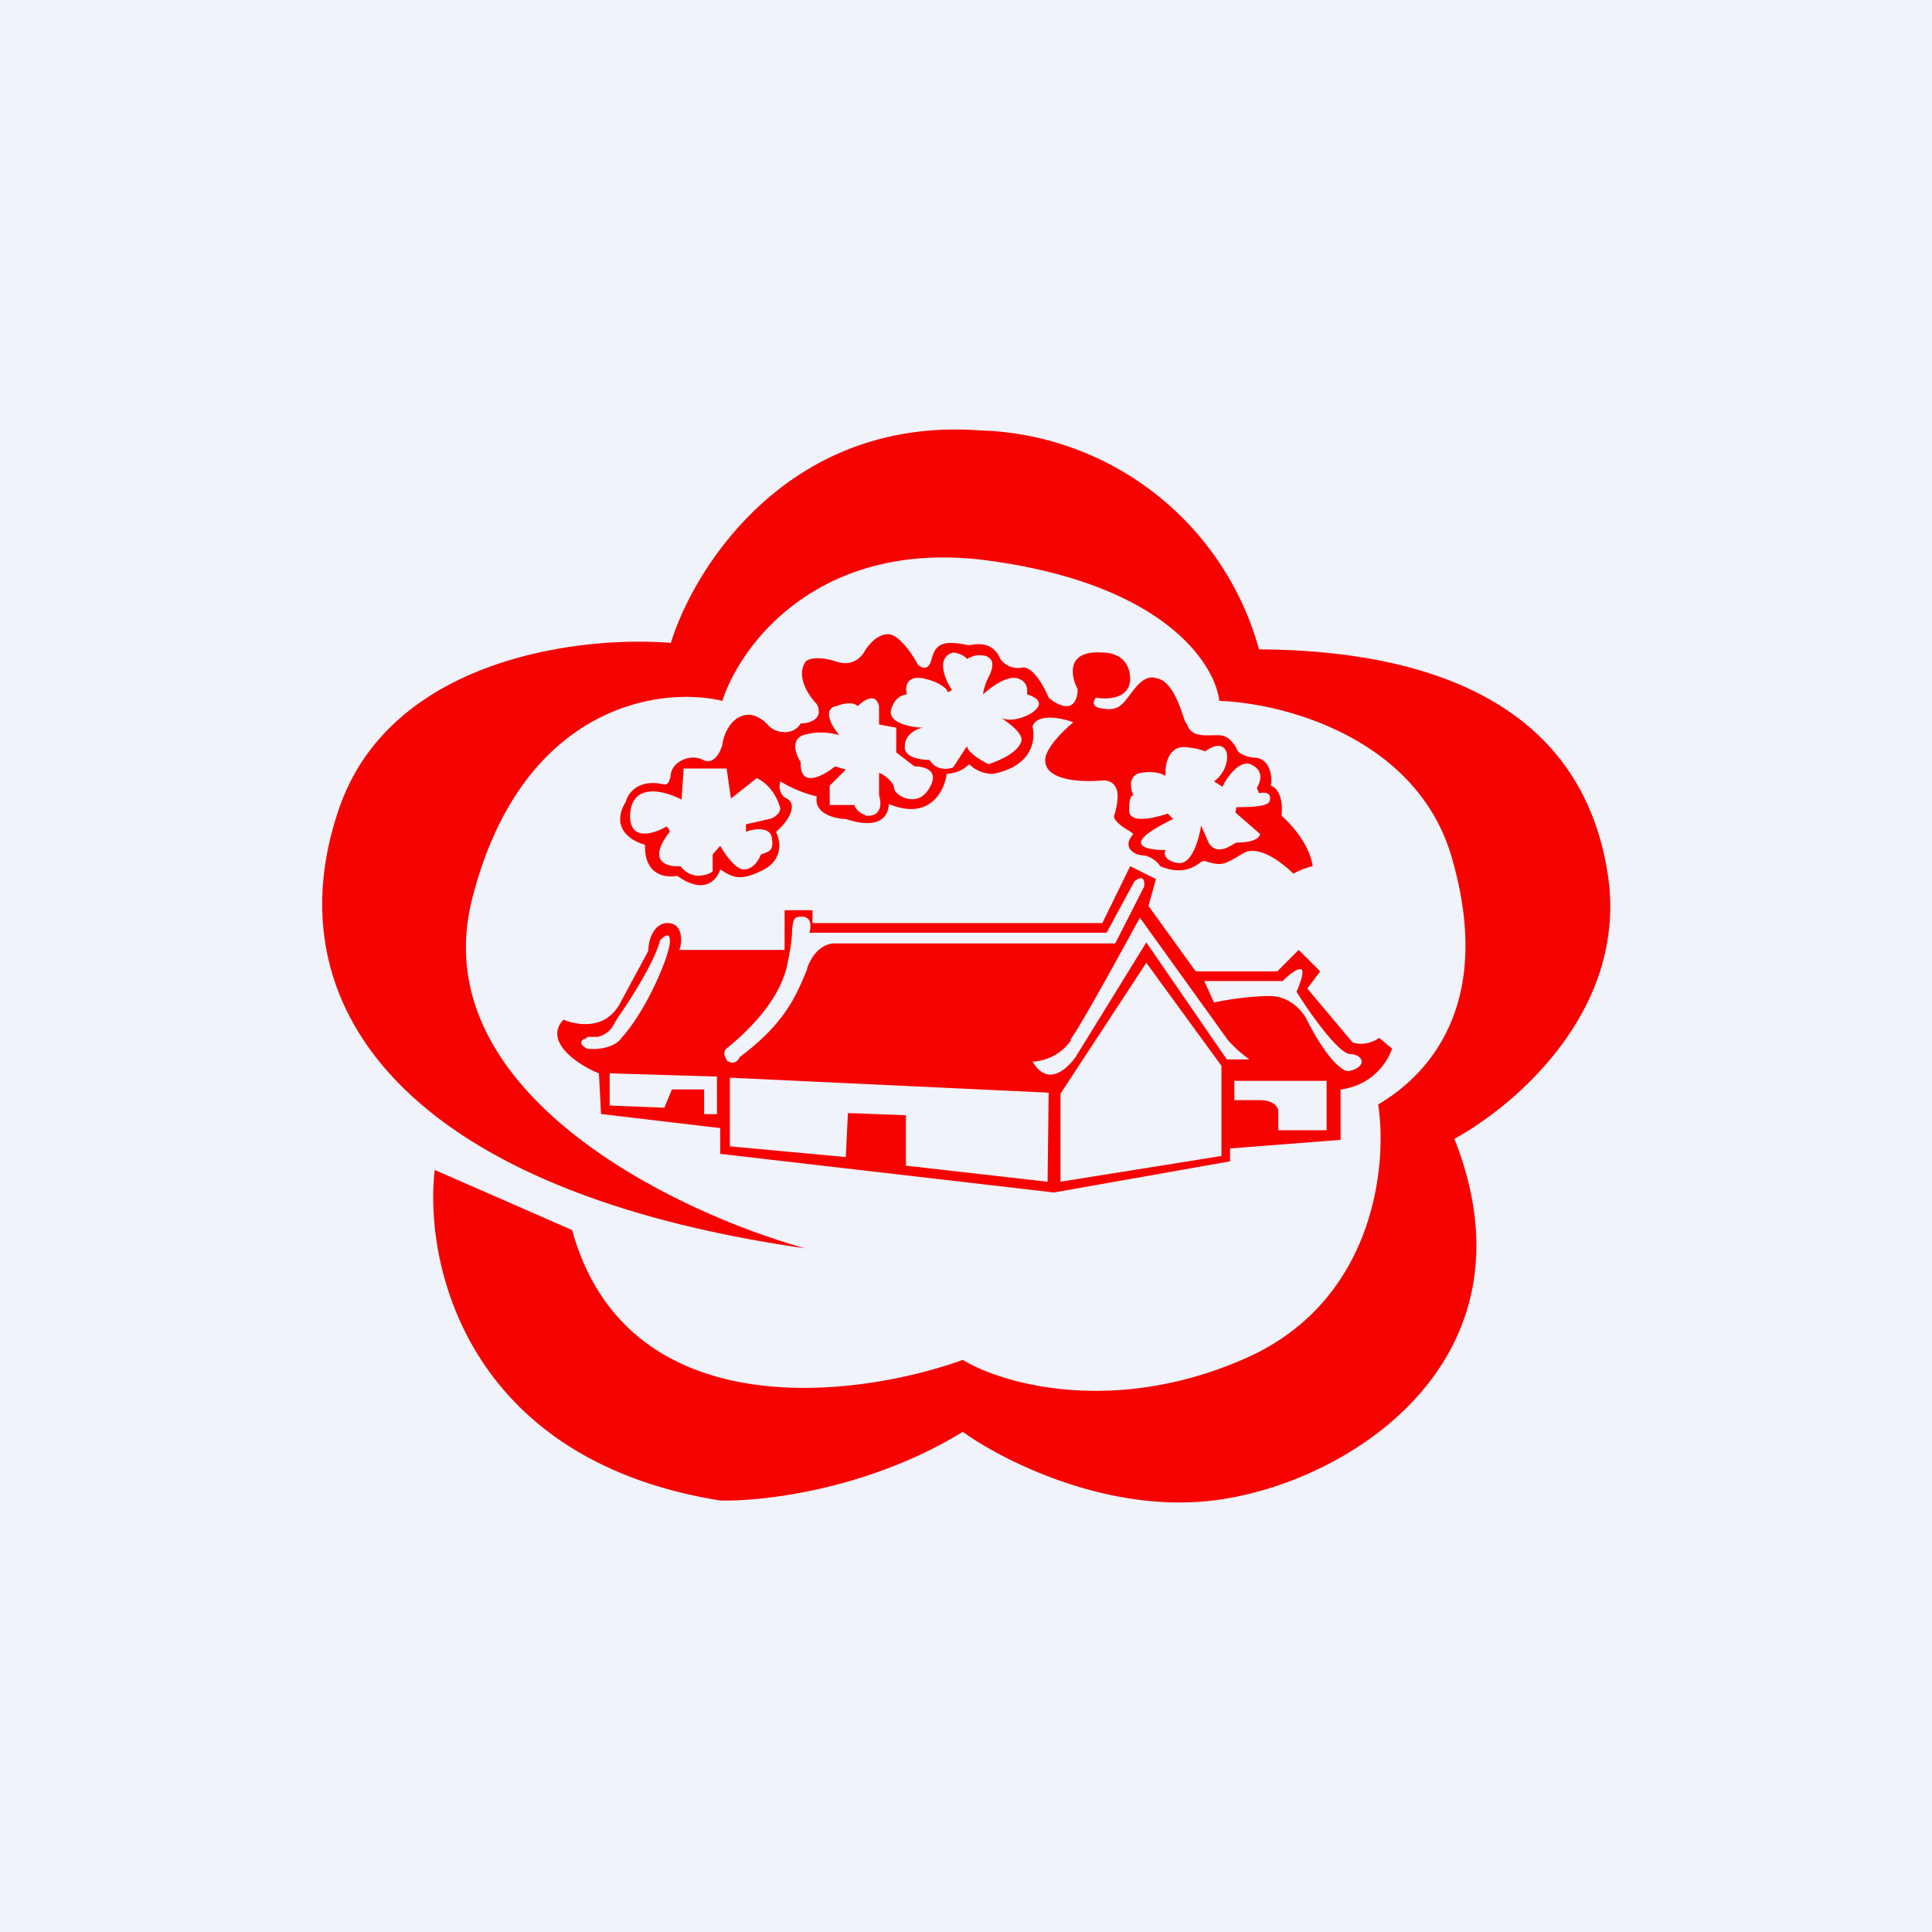 <!-- by TradingView --><svg width="18" height="18" viewBox="0 0 18 18" xmlns="http://www.w3.org/2000/svg"><path fill="#F0F3FA" d="M0 0h18v18H0z"/><path fill-rule="evenodd" d="M4.4 8.37c-.46 1.8 1.88 2.92 3.1 3.26-3.77-.54-4.95-2.28-4.35-4.07.47-1.43 2.26-1.64 3.1-1.57.22-.71 1.1-2.11 2.88-1.98a2.78 2.78 0 0 1 2.6 2.04c1.63.01 3.01.53 3.25 2.1.19 1.27-.88 2.16-1.43 2.46.82 2.07-1 3.22-2.25 3.37-1 .12-1.97-.38-2.33-.64-.88.54-1.87.65-2.26.64-2.37-.38-2.76-2.21-2.66-3.08l1.28.56c.51 1.84 2.64 1.57 3.64 1.21.36.22 1.39.52 2.6 0 1.23-.52 1.36-1.8 1.27-2.38.34-.2 1.1-.8.7-2.25-.3-1.16-1.58-1.49-2.18-1.51-.04-.34-.5-1.07-2.1-1.3-1.61-.24-2.36.77-2.53 1.3-.58-.14-1.87.04-2.33 1.84Zm1.2 2.01L5.58 10c-.2-.08-.52-.3-.33-.5.12.05.38.1.52-.14l.27-.5c0-.1.05-.26.18-.26.14 0 .14.17.11.25h.98v-.37h.26v.12h2.7l.26-.53.24.12-.07.25.44.61h.76l.2-.2.2.2-.12.16.42.5c.04.02.15.03.25-.04l.12.1a.58.58 0 0 1-.48.38v.47l-1.03.08v.12l-1.64.29-3.11-.36v-.24l-1.1-.13Zm1.18-.49c-.02-.03-.06-.09 0-.13.07-.06.49-.39.56-.8.03-.14.04-.24.04-.3.01-.1.02-.12.09-.12.09 0 .09.09.07.15h2.77l.26-.48c.04-.03.1-.06.09.05l-.27.53H7.77c-.06 0-.18.04-.25.23v.01c-.1.24-.2.5-.63.82-.01.03-.05.07-.1.04Zm-1.31-.22c-.1.03-.04.08 0 .1.19.02.3-.06.32-.1.22-.24.43-.72.45-.88.01-.12-.05-.07-.09-.03-.05.2-.28.56-.4.73l-.04.07a.22.22 0 0 1-.14.1h-.1Zm1.21.36-1-.03v.3l.51.02.07-.17h.3v.23h.12v-.35Zm3.3-.34c-.11.16-.28.2-.36.2.14.24.32.07.4-.04l.66-1.07.75 1.09h.21a1.18 1.18 0 0 1-.2-.18l-.82-1.14c-.17.31-.54.99-.65 1.14Zm.7-.72-.8 1.22v.82l1.5-.24v-.84l-.7-.96Zm1.27.17h-.73l.09.2c.09-.02.32-.06.52-.06s.32.16.35.23c.19.37.33.47.38.47.17-.03.16-.15.02-.16-.11 0-.39-.4-.5-.58.03-.07.08-.2.04-.21-.04-.01-.13.07-.17.11Zm-.45.93h.86v.46h-.45v-.18c0-.03-.04-.1-.17-.1h-.24v-.18Zm-4.7-.03v.64l1.08.1.02-.41.54.02v.47l1.32.15.01-.83-2.98-.14ZM6.71 8.1c-.03.1-.15.24-.4.06-.1.02-.31 0-.3-.29-.12-.03-.33-.15-.18-.4.02-.08.12-.22.36-.16.02 0 .05-.01.06-.1.02-.12.19-.19.3-.13.1.05.16-.07.18-.14.01-.1.09-.29.26-.28.02 0 .1.02.17.1.06.07.23.1.3-.02.08 0 .22-.04.15-.18-.08-.08-.2-.27-.1-.4.02-.02.11-.05.27 0 .16.06.25-.04.28-.1.04-.06.12-.16.23-.15.1.02.22.2.26.28.03.03.1.07.13-.05.04-.16.13-.17.34-.13h.02c.05-.01.21-.04.28.13.02.03.09.1.2.08.1-.02.21.18.25.28.08.07.25.16.27-.06v-.02c-.04-.07-.15-.37.24-.34.02 0 .24 0 .25.24 0 .19-.21.2-.32.18-.02.03-.05.08.05.1.11.02.17 0 .23-.08l.04-.05c.06-.08.14-.19.25-.15.14.03.21.25.26.4l.02.03c.04.12.17.1.26.1h.03c.03 0 .1 0 .17.12 0 .03.06.08.17.09.13 0 .17.16.15.26.04.01.12.08.1.28.08.07.26.26.29.47a.68.68 0 0 0-.18.07c-.09-.09-.3-.26-.45-.2l-.12.07c-.08.04-.11.06-.26.01l-.03.01c-.05.04-.17.13-.38.04a.24.24 0 0 0-.15-.1c-.1 0-.21-.08-.1-.2l-.04-.03c-.06-.03-.15-.1-.14-.14l.01-.03c.02-.09.07-.28-.1-.3-.2.02-.58.01-.55-.21 0 0 .01-.12.26-.33-.1-.04-.34-.09-.38.04.03.12 0 .37-.37.44-.02 0-.13 0-.22-.09a.32.32 0 0 1-.21.09c-.02.16-.16.44-.54.28 0 .1-.07.25-.4.14-.1 0-.3-.05-.27-.21a1.19 1.19 0 0 1-.34-.14c-.01.03-.02.12.06.16.1.05.03.2-.1.31.04.08.07.25-.11.35-.23.12-.3.07-.41 0Zm-.34-.94h.4l.04.28.24-.19c.05.02.17.1.22.28 0 .03-.03.08-.1.1l-.22.05v.07c.07-.03.22-.05.24.05.02.12-.01.13-.1.16-.02.05-.07.14-.16.14-.08 0-.18-.15-.22-.22l-.07.08v.16c-.06.04-.2.08-.3-.05-.12.01-.32-.04-.1-.32 0-.02-.02-.04-.03-.05-.12.07-.34.14-.34-.1.01-.31.31-.24.48-.15l.02-.3Zm1.41-.58c-.12.04-.02.2.04.27a.58.58 0 0 0-.34 0c-.12.05-.06.19-.02.25-.01.25.21.13.32.04l.1.03-.15.15v.18h.23c.02.06.07.08.11.1h.02c.13 0 .12-.13.1-.19V7.2c.05.02.13.08.14.14 0 .07.22.2.33 0 .1-.17-.06-.2-.14-.2l-.17-.13v-.23l-.16-.03v-.17c-.03-.13-.14-.06-.2 0-.01-.02-.08-.05-.2 0Zm1.1.57.13-.2c0 .06.14.14.2.17.09-.03.26-.1.3-.2.04-.07-.09-.17-.18-.23.05.02.14.03.27-.04.16-.1.04-.16-.03-.18 0-.04.01-.12-.09-.15-.1-.03-.26.09-.32.15 0-.04.03-.13.06-.18.03-.07.05-.15-.04-.18a.22.22 0 0 0-.17.03c-.03-.04-.1-.06-.13-.06-.16.04-.08.25-.01.35l-.04.02c0-.03-.08-.1-.23-.13-.16-.03-.17.09-.15.15-.04 0-.12.03-.15.15-.02.12.2.16.31.16-.06 0-.18.06-.18.17-.01.11.15.13.23.13.06.1.17.09.22.07Zm2.15-.19c-.15 0-.18.18-.17.27-.03-.02-.1-.05-.23-.03-.12.02-.1.15-.07.21-.01 0-.04 0-.04.14 0 .13.24.07.36.03l.05.05c-.1.05-.3.15-.3.22 0 .06.15.07.23.07-.02.03-.01.1.11.12.16.03.22-.33.22-.35l.07.16c.07.12.19.04.24.01l.02-.01c.19 0 .22-.06.22-.08l-.23-.2.01-.05c.1 0 .3 0 .31-.06.02-.08-.05-.08-.1-.07l-.02-.05c.03-.05.07-.15-.04-.21-.11-.07-.24.11-.28.2l-.08-.05c.05-.03.14-.14.12-.26-.03-.12-.15-.06-.2-.02-.01 0-.06-.03-.2-.04Z" fill="#F60200"/></svg>